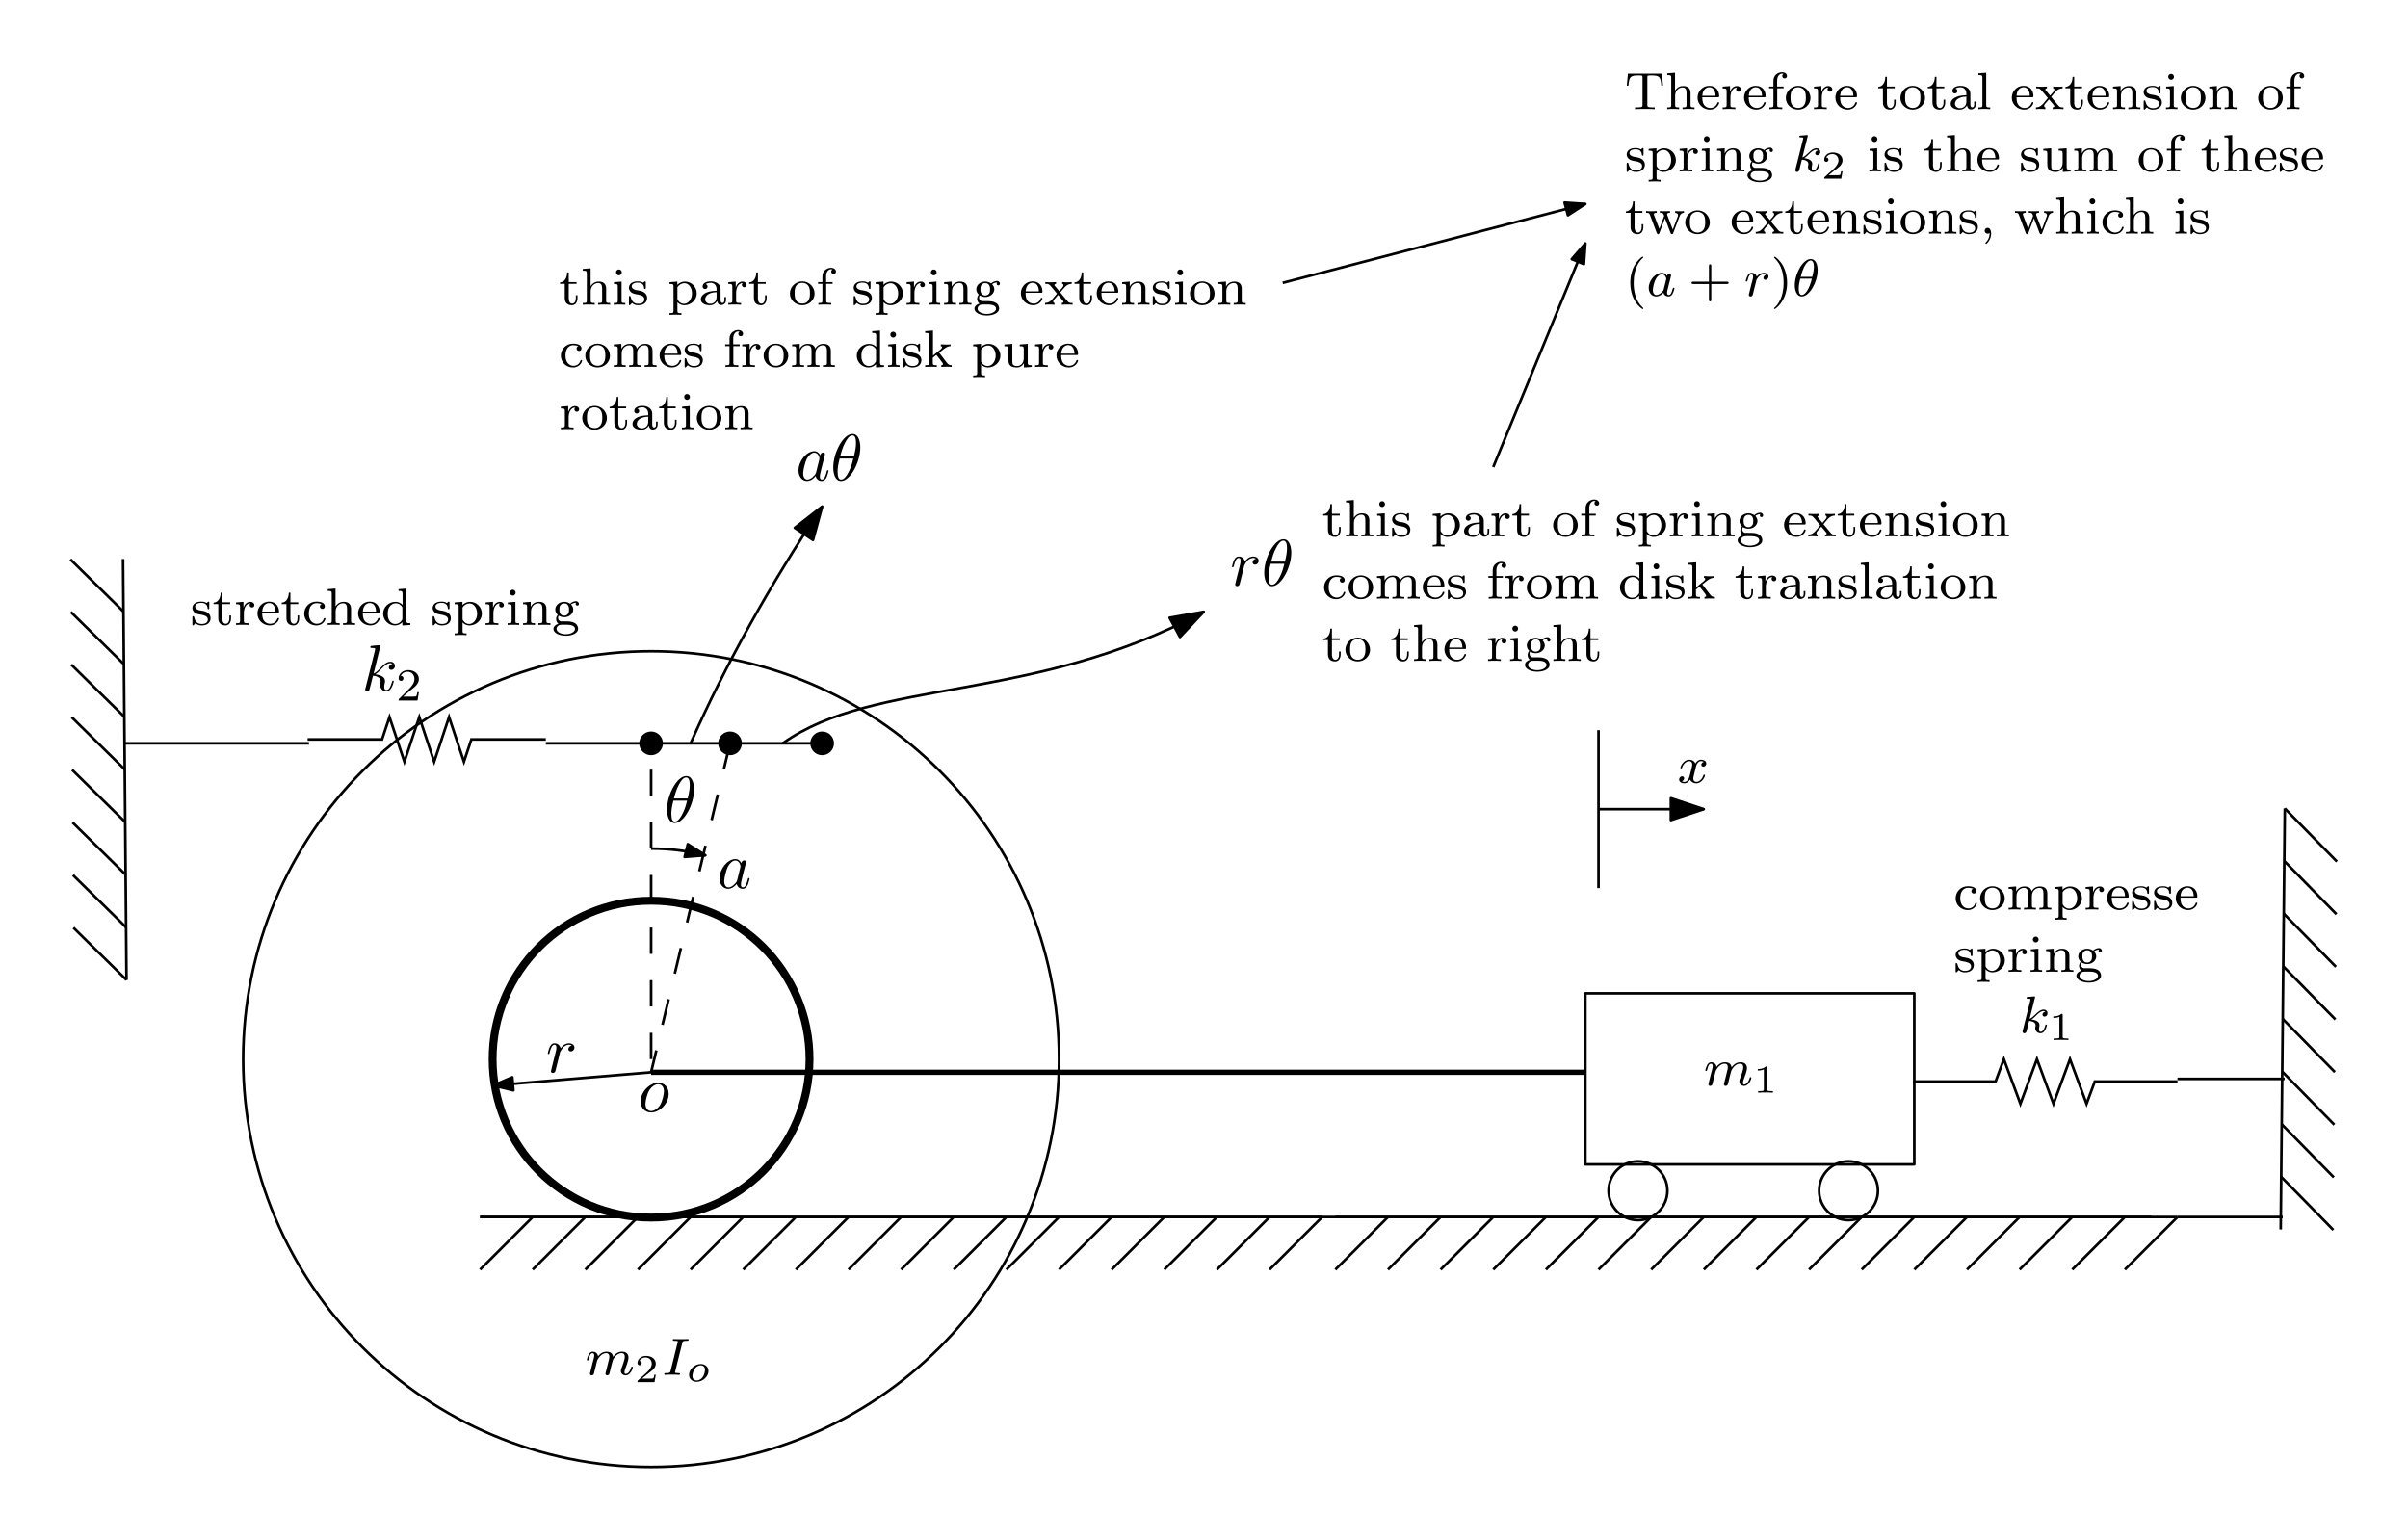 <?xml version="1.0" encoding="UTF-8"?>
<svg width="366pt" height="234pt" version="1.1" viewBox="0 0 366 234" xmlns="http://www.w3.org/2000/svg" xmlns:xlink="http://www.w3.org/1999/xlink">
 <defs>
  <symbol id="glyph0-1" overflow="visible">
   <path d="m4.531-4.984c0-0.656-0.172-2.047-1.188-2.047-1.391 0-2.922 2.812-2.922 5.094 0 0.938 0.281 2.047 1.188 2.047 1.406 0 2.922-2.859 2.922-5.094zm-3.062 1.359c0.172-0.625 0.375-1.422 0.781-2.141 0.266-0.484 0.625-1.047 1.078-1.047 0.484 0 0.547 0.641 0.547 1.203 0 0.5-0.078 1-0.312 1.984zm2 0.328c-0.109 0.453-0.312 1.297-0.703 2.016-0.344 0.688-0.719 1.172-1.156 1.172-0.328 0-0.531-0.297-0.531-1.219 0-0.422 0.062-1 0.312-1.969z"/>
  </symbol>
  <symbol id="glyph0-2" overflow="visible">
   <path d="m2.859-6.812s0-0.109-0.125-0.109c-0.234 0-0.953 0.078-1.219 0.109-0.078 0-0.188 0.016-0.188 0.188 0 0.125 0.094 0.125 0.234 0.125 0.484 0 0.5 0.062 0.5 0.172l-0.031 0.203-1.438 5.734c-0.047 0.141-0.047 0.156-0.047 0.219 0 0.234 0.203 0.281 0.297 0.281 0.125 0 0.266-0.094 0.328-0.203 0.047-0.094 0.5-1.938 0.562-2.188 0.344 0.031 1.156 0.188 1.156 0.844 0 0.078 0 0.109-0.031 0.219-0.016 0.109-0.031 0.234-0.031 0.344 0 0.578 0.391 0.984 0.906 0.984 0.297 0 0.578-0.156 0.797-0.531 0.25-0.438 0.359-0.984 0.359-1 0-0.109-0.094-0.109-0.125-0.109-0.094 0-0.109 0.047-0.141 0.188-0.203 0.719-0.422 1.234-0.859 1.234-0.203 0-0.328-0.109-0.328-0.469 0-0.172 0.047-0.406 0.078-0.562 0.047-0.172 0.047-0.203 0.047-0.312 0-0.641-0.625-0.922-1.484-1.047 0.312-0.172 0.641-0.484 0.859-0.734 0.484-0.531 0.938-0.953 1.422-0.953 0.062 0 0.078 0 0.094 0.016 0.125 0.016 0.125 0.016 0.219 0.078 0.016 0 0.016 0.016 0.031 0.031-0.469 0.031-0.562 0.422-0.562 0.547 0 0.156 0.109 0.344 0.375 0.344s0.547-0.219 0.547-0.609c0-0.297-0.234-0.625-0.672-0.625-0.281 0-0.734 0.078-1.453 0.875-0.344 0.375-0.734 0.781-1.109 0.922z"/>
  </symbol>
  <symbol id="glyph0-3" overflow="visible">
   <path d="m4.672-2.719c0-1.047-0.688-1.688-1.594-1.688-1.328 0-2.672 1.422-2.672 2.828 0 0.984 0.672 1.688 1.594 1.688 1.328 0 2.672-1.375 2.672-2.828zm-2.656 2.609c-0.438 0-0.875-0.312-0.875-1.094 0-0.484 0.266-1.562 0.578-2.062 0.5-0.766 1.078-0.922 1.359-0.922 0.578 0 0.875 0.484 0.875 1.078 0 0.391-0.203 1.438-0.578 2.078-0.359 0.578-0.906 0.922-1.359 0.922z"/>
  </symbol>
  <symbol id="glyph0-4" overflow="visible">
   <path d="m0.875-0.594c-0.031 0.156-0.094 0.391-0.094 0.438 0 0.172 0.141 0.266 0.297 0.266 0.125 0 0.297-0.078 0.375-0.281 0.016-0.031 0.344-1.391 0.391-1.578 0.078-0.328 0.266-1.016 0.312-1.297 0.047-0.125 0.328-0.594 0.562-0.812 0.078-0.062 0.375-0.328 0.797-0.328 0.266 0 0.406 0.125 0.422 0.125-0.297 0.047-0.516 0.281-0.516 0.547 0 0.156 0.109 0.344 0.375 0.344s0.547-0.234 0.547-0.594c0-0.344-0.312-0.641-0.828-0.641-0.641 0-1.078 0.484-1.266 0.766-0.094-0.453-0.453-0.766-0.922-0.766-0.453 0-0.641 0.391-0.734 0.562-0.172 0.344-0.297 0.938-0.297 0.969 0 0.109 0.094 0.109 0.109 0.109 0.109 0 0.109-0.016 0.172-0.234 0.172-0.703 0.375-1.188 0.734-1.188 0.156 0 0.297 0.078 0.297 0.453 0 0.219-0.031 0.328-0.156 0.844z"/>
  </symbol>
  <symbol id="glyph0-5" overflow="visible">
   <path d="m3.719-3.766c-0.188-0.375-0.469-0.641-0.922-0.641-1.156 0-2.391 1.469-2.391 2.922 0 0.938 0.547 1.594 1.312 1.594 0.203 0 0.703-0.047 1.297-0.75 0.078 0.422 0.438 0.75 0.906 0.75 0.359 0 0.578-0.234 0.75-0.547 0.156-0.359 0.297-0.969 0.297-0.984 0-0.109-0.094-0.109-0.125-0.109-0.094 0-0.109 0.047-0.141 0.188-0.172 0.641-0.344 1.234-0.75 1.234-0.281 0-0.297-0.266-0.297-0.453 0-0.219 0.016-0.312 0.125-0.75 0.109-0.406 0.125-0.516 0.219-0.891l0.359-1.391c0.062-0.281 0.062-0.297 0.062-0.344 0-0.172-0.109-0.266-0.281-0.266-0.25 0-0.391 0.219-0.422 0.438zm-0.641 2.578c-0.062 0.188-0.062 0.203-0.203 0.375-0.438 0.547-0.844 0.703-1.125 0.703-0.5 0-0.641-0.547-0.641-0.938 0-0.5 0.312-1.719 0.547-2.188 0.312-0.578 0.75-0.953 1.156-0.953 0.641 0 0.781 0.812 0.781 0.875s-0.016 0.125-0.031 0.172z"/>
  </symbol>
  <symbol id="glyph1-1" overflow="visible">
   <path d="m3.516-1.266h-0.234c-0.016 0.156-0.094 0.562-0.188 0.625-0.047 0.047-0.578 0.047-0.688 0.047h-1.281c0.734-0.641 0.984-0.844 1.391-1.172 0.516-0.406 1-0.844 1-1.5 0-0.844-0.734-1.359-1.625-1.359-0.859 0-1.453 0.609-1.453 1.25 0 0.344 0.297 0.391 0.375 0.391 0.156 0 0.359-0.125 0.359-0.375 0-0.125-0.047-0.375-0.406-0.375 0.219-0.484 0.688-0.641 1.016-0.641 0.703 0 1.062 0.547 1.062 1.109 0 0.609-0.438 1.078-0.656 1.328l-1.672 1.672c-0.078 0.062-0.078 0.078-0.078 0.266h2.875z"/>
  </symbol>
  <symbol id="glyph2-1" overflow="visible">
   <path d="m2.844-3.344c0-0.125 0-0.203-0.109-0.203-0.047 0-0.062 0-0.188 0.125-0.016 0-0.094 0.078-0.109 0.078s-0.031 0-0.078-0.031c-0.125-0.094-0.359-0.172-0.719-0.172-1.109 0-1.359 0.594-1.359 0.984s0.297 0.625 0.312 0.656c0.328 0.234 0.5 0.266 1.047 0.359 0.375 0.078 0.984 0.188 0.984 0.719 0 0.312-0.203 0.688-0.938 0.688-0.812 0-1.047-0.625-1.141-1.047-0.031-0.109-0.047-0.141-0.141-0.141-0.125 0-0.125 0.062-0.125 0.219v0.984c0 0.125 0 0.203 0.094 0.203 0.062 0 0.062 0 0.203-0.156 0.047-0.047 0.125-0.141 0.172-0.188 0.359 0.328 0.734 0.344 0.938 0.344 1.016 0 1.359-0.578 1.359-1.109 0-0.375-0.219-0.938-1.172-1.109-0.062-0.016-0.516-0.094-0.547-0.094-0.25-0.062-0.625-0.234-0.625-0.547 0-0.234 0.188-0.578 0.938-0.578 0.891 0 0.938 0.656 0.953 0.875 0 0.062 0.062 0.094 0.109 0.094 0.141 0 0.141-0.062 0.141-0.203z"/>
  </symbol>
  <symbol id="glyph2-2" overflow="visible">
   <path d="m1.484-3.172h1.188v-0.266h-1.188v-1.469h-0.25c0 0.734-0.328 1.484-1.078 1.516v0.219h0.719v2.172c0 0.938 0.719 1.078 1.078 1.078 0.547 0 0.859-0.469 0.859-1.078v-0.438h-0.25v0.422c0 0.547-0.25 0.844-0.547 0.844-0.531 0-0.531-0.688-0.531-0.812z"/>
  </symbol>
  <symbol id="glyph2-3" overflow="visible">
   <path d="m1.469-1.812c0-0.609 0.25-1.469 1.016-1.484-0.047 0.031-0.141 0.094-0.141 0.281 0 0.25 0.203 0.359 0.359 0.359 0.188 0 0.359-0.125 0.359-0.359 0-0.281-0.25-0.5-0.609-0.5-0.516 0-0.875 0.391-1.031 0.844h-0.016v-0.844l-1.125 0.094v0.266c0.547 0 0.609 0.047 0.609 0.438v2.094c0 0.359-0.109 0.359-0.609 0.359v0.266c0.312-0.031 0.75-0.031 0.938-0.031 0.469 0 0.484 0 1 0.031v-0.266h-0.156c-0.578 0-0.594-0.078-0.594-0.375z"/>
  </symbol>
  <symbol id="glyph2-4" overflow="visible">
   <path d="m3.297-1.812c0.172 0 0.219 0 0.219-0.188 0-0.703-0.391-1.547-1.516-1.547-0.984 0-1.766 0.812-1.766 1.797 0 1.031 0.859 1.828 1.875 1.828 1 0 1.406-0.844 1.406-1.031 0-0.031-0.031-0.109-0.125-0.109s-0.109 0.047-0.125 0.094c-0.281 0.781-0.969 0.797-1.109 0.797-0.359 0-0.734-0.156-0.969-0.531-0.234-0.359-0.234-0.875-0.234-1.109zm-2.344-0.219c0.078-1.109 0.75-1.297 1.047-1.297 0.938 0 0.969 1.125 0.969 1.297z"/>
  </symbol>
  <symbol id="glyph2-5" overflow="visible">
   <path d="m2.938-3.156c-0.234 0.062-0.266 0.25-0.266 0.344 0 0.219 0.156 0.375 0.375 0.375s0.375-0.141 0.375-0.391c0-0.484-0.531-0.719-1.281-0.719-1.109 0-1.859 0.875-1.859 1.828 0 1.016 0.828 1.797 1.828 1.797 1.125 0 1.406-0.938 1.406-1.031s-0.109-0.094-0.125-0.094c-0.062 0-0.094 0-0.125 0.078-0.047 0.172-0.281 0.797-1.078 0.797-0.484 0-1.203-0.375-1.203-1.562 0-1.141 0.594-1.578 1.172-1.578 0.078 0 0.5 0 0.781 0.156z"/>
  </symbol>
  <symbol id="glyph2-6" overflow="visible">
   <path d="m3.875-2.422c0-0.656-0.312-1.094-1.141-1.094-0.703 0-1.062 0.453-1.219 0.703v-2.719l-1.188 0.094v0.266c0.547 0 0.609 0.047 0.609 0.438v4.109c0 0.359-0.094 0.359-0.609 0.359v0.266c0.344-0.031 0.688-0.031 0.906-0.031 0.234 0 0.562 0 0.906 0.031v-0.266c-0.5 0-0.609 0-0.609-0.359v-1.438c0-0.844 0.641-1.234 1.125-1.234s0.609 0.344 0.609 0.844v1.828c0 0.359-0.094 0.359-0.609 0.359v0.266c0.344-0.031 0.703-0.031 0.906-0.031 0.234 0 0.578 0 0.922 0.031v-0.266c-0.516 0-0.609 0-0.609-0.359z"/>
  </symbol>
  <symbol id="glyph2-7" overflow="visible">
   <path d="m2.625-5.438v0.266c0.531 0 0.609 0.047 0.609 0.438v1.688c-0.281-0.312-0.656-0.469-1.078-0.469-1 0-1.875 0.781-1.875 1.797 0 0.984 0.797 1.797 1.797 1.797 0.469 0 0.859-0.219 1.125-0.5v0.5l1.219-0.078v-0.266c-0.547 0-0.609-0.047-0.609-0.438v-4.828zm0.578 4.453c0 0.141 0 0.172-0.125 0.328-0.219 0.328-0.578 0.516-0.953 0.516s-0.688-0.188-0.875-0.484c-0.219-0.312-0.266-0.703-0.266-1.078 0-0.469 0.078-0.797 0.266-1.062 0.188-0.297 0.547-0.531 0.953-0.531 0.375 0 0.766 0.203 1 0.609z"/>
  </symbol>
  <symbol id="glyph2-8" overflow="visible">
   <path d="m2.094 1.281c-0.516 0-0.609 0-0.609-0.359v-1.312c0.375 0.406 0.781 0.469 1.047 0.469 1 0 1.891-0.781 1.891-1.797 0-1-0.812-1.797-1.781-1.797-0.312 0-0.766 0.078-1.172 0.5v-0.5l-1.188 0.094v0.266c0.562 0 0.609 0.047 0.609 0.375v3.703c0 0.359-0.109 0.359-0.609 0.359v0.266c0.344-0.031 0.688-0.031 0.906-0.031 0.234 0 0.562 0 0.906 0.031zm-0.609-3.938c0.188-0.312 0.594-0.609 1.094-0.609 0.609 0 1.125 0.672 1.125 1.547 0 0.906-0.578 1.578-1.219 1.578-0.281 0-0.641-0.125-0.906-0.516-0.094-0.141-0.094-0.156-0.094-0.297z"/>
  </symbol>
  <symbol id="glyph2-9" overflow="visible">
   <path d="m1.547-4.906c0-0.234-0.172-0.453-0.438-0.453-0.234 0-0.438 0.188-0.438 0.438 0 0.281 0.234 0.453 0.438 0.453 0.281 0 0.438-0.234 0.438-0.438zm-1.188 1.484v0.266c0.516 0 0.578 0.047 0.578 0.438v2.094c0 0.359-0.094 0.359-0.609 0.359v0.266c0.312-0.031 0.766-0.031 0.891-0.031 0.094 0 0.578 0 0.859 0.031v-0.266c-0.531 0-0.562-0.031-0.562-0.344v-2.906z"/>
  </symbol>
  <symbol id="glyph2-10" overflow="visible">
   <path d="m3.875-2.422c0-0.656-0.312-1.094-1.141-1.094-0.797 0-1.156 0.578-1.25 0.766v-0.766l-1.156 0.094v0.266c0.547 0 0.609 0.047 0.609 0.438v2.094c0 0.359-0.094 0.359-0.609 0.359v0.266c0.344-0.031 0.688-0.031 0.906-0.031 0.234 0 0.562 0 0.906 0.031v-0.266c-0.5 0-0.609 0-0.609-0.359v-1.438c0-0.844 0.641-1.234 1.125-1.234s0.609 0.344 0.609 0.844v1.828c0 0.359-0.094 0.359-0.609 0.359v0.266c0.344-0.031 0.703-0.031 0.906-0.031 0.234 0 0.578 0 0.922 0.031v-0.266c-0.516 0-0.609 0-0.609-0.359z"/>
  </symbol>
  <symbol id="glyph2-11" overflow="visible">
   <path d="m1.375-0.547c-0.25-0.031-0.438-0.234-0.438-0.531 0-0.188 0.047-0.266 0.094-0.328 0.344 0.188 0.656 0.234 0.844 0.234 0.781 0 1.375-0.547 1.375-1.172 0-0.297-0.141-0.562-0.328-0.766 0.109-0.094 0.375-0.266 0.766-0.266-0.031 0.016-0.078 0.062-0.078 0.188 0 0.141 0.109 0.25 0.25 0.25 0.109 0 0.25-0.078 0.25-0.266 0-0.125-0.109-0.406-0.453-0.406-0.141 0-0.531 0.047-0.891 0.375-0.203-0.141-0.516-0.281-0.891-0.281-0.781 0-1.359 0.547-1.359 1.172 0 0.375 0.203 0.656 0.375 0.812-0.188 0.203-0.25 0.453-0.25 0.641 0 0.328 0.172 0.578 0.344 0.719-0.422 0.109-0.75 0.422-0.75 0.781 0 0.578 0.828 1.031 1.875 1.031 1 0 1.875-0.406 1.875-1.047 0-0.422-0.25-0.766-0.516-0.891-0.469-0.25-0.859-0.25-1.641-0.25zm0.5-0.859c-0.734 0-0.734-0.766-0.734-0.938 0-0.297 0.031-0.5 0.156-0.656 0.141-0.188 0.359-0.281 0.578-0.281 0.734 0 0.734 0.766 0.734 0.938 0 0.297-0.031 0.5-0.156 0.656-0.172 0.234-0.422 0.281-0.578 0.281zm0.375 1.375c0.219 0 1.266 0 1.266 0.641 0 0.422-0.609 0.797-1.406 0.797s-1.406-0.375-1.406-0.797c0-0.172 0.141-0.641 0.781-0.641z"/>
  </symbol>
  <symbol id="glyph2-12" overflow="visible">
   <path d="m3.984-1.703c0-0.984-0.828-1.844-1.875-1.844s-1.875 0.859-1.875 1.844c0 1 0.859 1.781 1.875 1.781 1.031 0 1.875-0.781 1.875-1.781zm-1.875 1.531c-0.422 0-0.766-0.203-0.938-0.484-0.203-0.328-0.219-0.719-0.219-1.109 0-0.312 0-0.781 0.234-1.125 0.219-0.281 0.547-0.438 0.922-0.438 0.422 0 0.766 0.203 0.938 0.469 0.219 0.344 0.234 0.766 0.234 1.094 0 0.359-0.016 0.797-0.25 1.141-0.203 0.312-0.562 0.453-0.922 0.453z"/>
  </symbol>
  <symbol id="glyph2-13" overflow="visible">
   <path d="m6.219-2.422c0-0.641-0.281-1.094-1.141-1.094-0.734 0-1.109 0.5-1.234 0.734-0.141-0.578-0.594-0.734-1.109-0.734-0.781 0-1.141 0.547-1.25 0.766v-0.766l-1.156 0.094v0.266c0.547 0 0.609 0.047 0.609 0.438v2.094c0 0.359-0.094 0.359-0.609 0.359v0.266c0.344-0.031 0.688-0.031 0.906-0.031 0.234 0 0.562 0 0.906 0.031v-0.266c-0.5 0-0.609 0-0.609-0.359v-1.438c0-0.844 0.641-1.234 1.141-1.234 0.516 0 0.609 0.406 0.609 0.844v1.828c0 0.359-0.109 0.359-0.609 0.359v0.266c0.344-0.031 0.688-0.031 0.906-0.031 0.234 0 0.562 0 0.906 0.031v-0.266c-0.516 0-0.609 0-0.609-0.359v-1.438c0-0.844 0.641-1.234 1.141-1.234 0.516 0 0.609 0.406 0.609 0.844v1.828c0 0.359-0.109 0.359-0.609 0.359v0.266c0.344-0.031 0.688-0.031 0.906-0.031 0.234 0 0.562 0 0.906 0.031v-0.266c-0.516 0-0.609 0-0.609-0.359z"/>
  </symbol>
  <symbol id="glyph2-14" overflow="visible">
   <path d="m3.344-2.375c0-0.781-0.75-1.172-1.484-1.172-0.656 0-1.25 0.25-1.25 0.781 0 0.234 0.172 0.375 0.375 0.375 0.234 0 0.375-0.156 0.375-0.375 0-0.188-0.109-0.328-0.297-0.359 0.297-0.203 0.734-0.203 0.781-0.203 0.453 0 0.891 0.312 0.891 0.969v0.234c-0.453 0.031-0.984 0.047-1.547 0.281-0.703 0.312-0.844 0.766-0.844 1.031 0 0.688 0.812 0.891 1.359 0.891 0.578 0 0.938-0.328 1.125-0.641 0.031 0.297 0.234 0.609 0.594 0.609 0.078 0 0.75-0.031 0.75-0.766v-0.438h-0.25v0.438c0 0.328-0.109 0.453-0.281 0.453-0.297 0-0.297-0.359-0.297-0.453zm-0.609 1.25c0 0.781-0.641 0.984-0.969 0.984-0.406 0-0.766-0.281-0.766-0.672 0-0.516 0.5-1.062 1.734-1.094z"/>
  </symbol>
  <symbol id="glyph2-15" overflow="visible">
   <path d="m1.516-3.172h0.969v-0.266h-0.984v-0.891c0-0.703 0.391-1.062 0.734-1.062 0.125 0 0.203 0.031 0.234 0.047-0.141 0.062-0.188 0.203-0.188 0.312 0 0.203 0.156 0.359 0.359 0.359 0.219 0 0.359-0.156 0.359-0.359 0-0.344-0.328-0.578-0.75-0.578-0.594 0-1.312 0.438-1.312 1.281v0.891h-0.656v0.266h0.656v2.547c0 0.359-0.094 0.359-0.609 0.359v0.266c0.312-0.031 0.75-0.031 0.953-0.031 0.469 0 0.484 0 1 0.031v-0.266h-0.156c-0.594 0-0.609-0.078-0.609-0.375z"/>
  </symbol>
  <symbol id="glyph2-16" overflow="visible">
   <path d="m2.453-1.859c0.219-0.281 0.453-0.562 0.688-0.812 0.266-0.281 0.547-0.484 1.047-0.5v-0.266c-0.312 0.031-0.328 0.031-0.688 0.031-0.031 0-0.5 0-0.75-0.031v0.266c0.156 0.016 0.188 0.109 0.188 0.219 0 0.094-0.047 0.203-0.141 0.312l-0.5 0.578-0.625-0.75c-0.109-0.109-0.109-0.156-0.109-0.172 0-0.062 0.062-0.172 0.25-0.188v-0.266c-0.312 0.031-0.766 0.031-0.844 0.031-0.141 0-0.547 0-0.797-0.031v0.266c0.547 0 0.547 0.016 0.969 0.5l0.812 0.984-0.719 0.859c-0.203 0.219-0.5 0.547-1.094 0.562v0.266c0.297-0.031 0.344-0.031 0.688-0.031 0.016 0 0.5 0 0.75 0.031v-0.266c-0.109-0.016-0.188-0.062-0.188-0.219 0-0.141 0.094-0.25 0.109-0.281 0.203-0.25 0.422-0.484 0.625-0.719l0.656 0.781c0.156 0.188 0.156 0.203 0.156 0.25 0 0.078-0.047 0.188-0.25 0.188v0.266c0.344-0.031 0.703-0.031 0.859-0.031 0.141 0 0.547 0 0.781 0.031v-0.266c-0.484 0-0.562-0.031-0.781-0.281z"/>
  </symbol>
  <symbol id="glyph2-17" overflow="visible">
   <path d="m2.406-2.172 0.672-0.531c0.531-0.422 0.859-0.453 1.062-0.469v-0.266c-0.203 0.031-0.312 0.031-0.641 0.031-0.391 0-0.5-0.016-0.844-0.031v0.266c0.156 0.016 0.188 0.109 0.188 0.156 0 0.172-0.172 0.312-0.234 0.359l-1.141 0.922v-3.797l-1.188 0.094v0.266c0.547 0 0.609 0.047 0.609 0.438v4.109c0 0.359-0.109 0.359-0.609 0.359v0.266c0.312-0.031 0.734-0.031 0.875-0.031 0.156 0 0.578 0 0.891 0.031v-0.266c-0.516 0-0.609 0-0.609-0.359v-0.766l0.531-0.438c0.031 0 0.234 0.281 0.359 0.438s0.25 0.328 0.375 0.484 0.281 0.359 0.281 0.484c0 0.141-0.141 0.156-0.25 0.156v0.266c0.344-0.031 0.703-0.031 0.844-0.031 0.297 0 0.469 0 0.734 0.031v-0.266c-0.328 0-0.469-0.031-0.766-0.406z"/>
  </symbol>
  <symbol id="glyph2-18" overflow="visible">
   <path d="m1.516-5.531-1.188 0.094v0.266c0.547 0 0.609 0.047 0.609 0.438v4.109c0 0.359-0.094 0.359-0.609 0.359v0.266c0.312-0.031 0.766-0.031 0.906-0.031 0.156 0 0.578 0 0.891 0.031v-0.266c-0.5 0-0.609 0-0.609-0.359z"/>
  </symbol>
  <symbol id="glyph2-19" overflow="visible">
   <path d="m2.656-3.422v0.266c0.547 0 0.609 0.047 0.609 0.438v1.391c0 0.688-0.406 1.188-1.016 1.188-0.688 0-0.719-0.344-0.719-0.75v-2.625l-1.203 0.094v0.266c0.609 0 0.609 0.016 0.609 0.719v1.203c0 0.578 0 1.312 1.266 1.312 0.75 0 1.047-0.578 1.078-0.641h0.016v0.641l1.188-0.078v-0.266c-0.547 0-0.609-0.047-0.609-0.438v-2.812z"/>
  </symbol>
  <symbol id="glyph2-20" overflow="visible">
   <path d="m5.641-5.391h-5.172l-0.172 1.812h0.25c0.109-1.344 0.297-1.547 1.516-1.547 0.156 0 0.406 0 0.469 0.016 0.141 0.031 0.156 0.109 0.156 0.312v4.141c0 0.281 0 0.391-0.828 0.391h-0.312v0.266c0.297-0.031 1.156-0.031 1.5-0.031s1.203 0 1.5 0.031v-0.266h-0.297c-0.828 0-0.828-0.109-0.828-0.391v-4.141c0-0.188 0-0.281 0.156-0.312 0.078-0.016 0.312-0.016 0.469-0.016 1.219 0 1.391 0.203 1.5 1.547h0.25z"/>
  </symbol>
  <symbol id="glyph2-21" overflow="visible">
   <path d="m5.266-2.625c0.062-0.188 0.203-0.531 0.672-0.547v-0.266c-0.266 0.031-0.281 0.031-0.625 0.031-0.25 0-0.469 0-0.719-0.031v0.266c0.344 0.016 0.438 0.219 0.438 0.359 0 0.109-0.031 0.156-0.047 0.203l-0.75 1.984-0.828-2.172c-0.031-0.109-0.031-0.125-0.031-0.156 0-0.203 0.25-0.219 0.438-0.219v-0.266c-0.312 0.031-0.734 0.031-0.812 0.031-0.172 0-0.5 0-0.734-0.031v0.266c0.484 0 0.5 0.047 0.656 0.469l-0.734 1.969-0.797-2.078c0-0.031-0.031-0.109-0.031-0.141 0-0.219 0.297-0.219 0.438-0.219v-0.266c-0.344 0.031-0.703 0.031-0.844 0.031s-0.562 0-0.781-0.031v0.266c0.391 0 0.469 0.031 0.562 0.25l1.062 2.812c0.047 0.125 0.078 0.188 0.203 0.188 0.141 0 0.172-0.094 0.203-0.188l0.844-2.234 0.844 2.234c0.047 0.094 0.078 0.188 0.219 0.188 0.125 0 0.156-0.078 0.188-0.172z"/>
  </symbol>
  <symbol id="glyph2-22" overflow="visible">
   <path d="m1.484-0.125c0 0.25 0 0.891-0.594 1.469-0.031 0.016-0.047 0.031-0.047 0.078 0 0.078 0.062 0.125 0.109 0.125 0.094 0 0.766-0.625 0.766-1.578 0-0.438-0.172-0.859-0.547-0.859-0.266 0-0.438 0.219-0.438 0.438 0 0.25 0.172 0.453 0.438 0.453 0.188 0 0.297-0.094 0.312-0.125z"/>
  </symbol>
  <symbol id="glyph2-23" overflow="visible">
   <path d="m2.656 1.984c0.062 0 0.156 0 0.156-0.094 0-0.031 0-0.031-0.109-0.141-1.094-1.031-1.359-2.5-1.359-3.734 0-2.297 0.938-3.375 1.344-3.75 0.125-0.094 0.125-0.109 0.125-0.141 0-0.047-0.031-0.094-0.109-0.094-0.125 0-0.531 0.406-0.594 0.469-1.062 1.125-1.281 2.547-1.281 3.516 0 1.781 0.734 3.219 1.828 3.969z"/>
  </symbol>
  <symbol id="glyph2-24" overflow="visible">
   <path d="m3.469-1.812h2.344c0.109 0 0.297 0 0.297-0.172 0-0.188-0.188-0.188-0.297-0.188h-2.344v-2.359c0-0.109 0-0.281-0.172-0.281-0.188 0-0.188 0.172-0.188 0.281v2.359h-2.359c-0.109 0-0.281 0-0.281 0.188 0 0.172 0.172 0.172 0.281 0.172h2.359v2.359c0 0.109 0 0.281 0.188 0.281 0.172 0 0.172-0.172 0.172-0.281z"/>
  </symbol>
  <symbol id="glyph2-25" overflow="visible">
   <path d="m2.469-1.984c0-0.766-0.141-1.672-0.625-2.609-0.391-0.734-1.125-1.375-1.266-1.375-0.078 0-0.094 0.047-0.094 0.094 0 0.031 0 0.047 0.094 0.141 1.109 1.062 1.359 2.516 1.359 3.75 0 2.281-0.938 3.359-1.344 3.734-0.109 0.094-0.109 0.109-0.109 0.141 0 0.047 0.016 0.094 0.094 0.094 0.125 0 0.531-0.406 0.594-0.469 1.062-1.125 1.297-2.547 1.297-3.5z"/>
  </symbol>
  <symbol id="glyph3-1" overflow="visible">
   <path d="m1.594-1.312c0.031-0.109 0.109-0.422 0.125-0.531 0.031-0.078 0.078-0.281 0.094-0.359 0.016-0.031 0.281-0.547 0.625-0.812 0.266-0.219 0.531-0.281 0.766-0.281 0.281 0 0.453 0.188 0.453 0.547 0 0.188-0.047 0.375-0.141 0.734-0.062 0.203-0.188 0.734-0.234 0.953l-0.125 0.484c-0.047 0.125-0.094 0.375-0.094 0.406 0 0.188 0.156 0.25 0.25 0.25 0.141 0 0.266-0.094 0.328-0.188 0.016-0.047 0.078-0.328 0.125-0.484l0.172-0.719c0.031-0.109 0.109-0.422 0.141-0.531 0.109-0.438 0.109-0.438 0.281-0.703 0.266-0.391 0.641-0.75 1.172-0.75 0.297 0 0.469 0.172 0.469 0.547 0 0.438-0.344 1.359-0.5 1.734-0.078 0.203-0.094 0.266-0.094 0.422 0 0.453 0.375 0.672 0.719 0.672 0.781 0 1.109-1.109 1.109-1.219 0-0.078-0.078-0.109-0.125-0.109-0.094 0-0.109 0.062-0.141 0.141-0.188 0.656-0.516 0.969-0.828 0.969-0.125 0-0.188-0.078-0.188-0.266s0.062-0.359 0.141-0.562c0.125-0.297 0.469-1.219 0.469-1.656 0-0.609-0.406-0.891-0.984-0.891-0.547 0-1 0.281-1.359 0.781-0.062-0.641-0.578-0.781-0.984-0.781-0.375 0-0.859 0.125-1.297 0.703-0.062-0.484-0.438-0.703-0.812-0.703-0.281 0-0.484 0.172-0.609 0.438-0.203 0.375-0.281 0.766-0.281 0.781 0 0.078 0.062 0.109 0.125 0.109 0.109 0 0.109-0.031 0.172-0.25 0.094-0.391 0.234-0.859 0.562-0.859 0.219 0 0.266 0.203 0.266 0.375 0 0.156-0.047 0.297-0.109 0.562-0.016 0.062-0.141 0.531-0.172 0.641l-0.297 1.203c-0.031 0.125-0.078 0.312-0.078 0.344 0 0.188 0.156 0.25 0.266 0.25 0.141 0 0.266-0.094 0.312-0.188 0.031-0.047 0.094-0.328 0.125-0.484z"/>
  </symbol>
  <symbol id="glyph3-2" overflow="visible">
   <path d="m3.094-4.828c0.062-0.266 0.078-0.344 0.688-0.344 0.172 0 0.281 0 0.281-0.156 0-0.016-0.016-0.109-0.141-0.109s-0.375 0.016-0.5 0.016h-1.094c-0.109 0-0.406-0.016-0.516-0.016-0.031 0-0.156 0-0.156 0.141 0 0.125 0.094 0.125 0.25 0.125 0.516 0 0.516 0.047 0.516 0.141 0 0.016 0 0.047-0.047 0.172l-1.047 4.234c-0.078 0.281-0.094 0.359-0.688 0.359-0.188 0-0.281 0-0.281 0.156 0 0.031 0.031 0.109 0.125 0.109 0.109 0 0.375-0.016 0.5-0.031h1.109c0.109 0.016 0.391 0.031 0.5 0.031 0.047 0 0.156 0 0.156-0.156 0-0.109-0.094-0.109-0.25-0.109-0.125 0-0.172 0-0.312-0.016-0.125-0.016-0.203-0.016-0.203-0.109 0-0.047 0.016-0.047 0.047-0.156z"/>
  </symbol>
  <symbol id="glyph3-3" overflow="visible">
   <path d="m4-3.172c-0.359 0.078-0.375 0.391-0.375 0.422 0 0.172 0.141 0.297 0.312 0.297s0.438-0.141 0.438-0.484c0-0.453-0.5-0.578-0.797-0.578-0.359 0-0.672 0.266-0.859 0.578-0.172-0.422-0.578-0.578-0.906-0.578-0.875 0-1.359 1-1.359 1.219 0 0.078 0.062 0.109 0.125 0.109 0.094 0 0.109-0.047 0.125-0.141 0.188-0.578 0.672-0.969 1.078-0.969 0.312 0 0.469 0.234 0.469 0.516 0 0.156-0.094 0.531-0.156 0.781-0.062 0.234-0.234 0.938-0.281 1.094-0.109 0.422-0.391 0.766-0.75 0.766-0.031 0-0.234 0-0.406-0.109 0.359-0.094 0.359-0.422 0.359-0.438 0-0.188-0.141-0.297-0.312-0.297-0.219 0-0.453 0.188-0.453 0.484 0 0.375 0.391 0.578 0.797 0.578 0.422 0 0.719-0.312 0.859-0.578 0.188 0.391 0.547 0.578 0.938 0.578 0.859 0 1.344-1 1.344-1.219 0-0.078-0.062-0.109-0.125-0.109-0.094 0-0.109 0.062-0.141 0.141-0.156 0.531-0.609 0.969-1.062 0.969-0.266 0-0.453-0.172-0.453-0.516 0-0.156 0.047-0.344 0.156-0.781 0.047-0.25 0.219-0.938 0.266-1.094 0.109-0.422 0.391-0.766 0.75-0.766 0.047 0 0.25 0 0.422 0.125z"/>
  </symbol>
  <symbol id="glyph3-4" overflow="visible">
   <path d="m2.328-5.297c0-0.016 0.031-0.109 0.031-0.125 0-0.031-0.031-0.109-0.125-0.109-0.031 0-0.281 0.031-0.469 0.047l-0.438 0.031c-0.188 0.016-0.266 0.016-0.266 0.156 0 0.125 0.109 0.125 0.219 0.125 0.375 0 0.375 0.047 0.375 0.109 0 0.031 0 0.047-0.031 0.188l-1.141 4.531c-0.031 0.125-0.031 0.172-0.031 0.172 0 0.141 0.109 0.25 0.266 0.25 0.266 0 0.328-0.25 0.359-0.359 0.078-0.344 0.297-1.188 0.375-1.516 0.438 0.047 0.984 0.188 0.984 0.656 0 0.031 0 0.078-0.016 0.156-0.031 0.094-0.047 0.219-0.047 0.25 0 0.469 0.344 0.812 0.812 0.812 0.328 0 0.547-0.25 0.641-0.391 0.203-0.297 0.328-0.781 0.328-0.828 0-0.078-0.062-0.109-0.125-0.109-0.094 0-0.109 0.062-0.141 0.203-0.109 0.375-0.312 0.906-0.688 0.906-0.203 0-0.25-0.172-0.25-0.391 0-0.109 0-0.203 0.047-0.391 0-0.031 0.031-0.156 0.031-0.234 0-0.656-0.812-0.797-1.219-0.859 0.297-0.172 0.562-0.453 0.656-0.547 0.438-0.438 0.797-0.734 1.188-0.734 0.094 0 0.188 0.031 0.25 0.109-0.422 0.062-0.422 0.438-0.422 0.438 0 0.172 0.141 0.297 0.312 0.297 0.219 0 0.453-0.172 0.453-0.5 0-0.281-0.188-0.562-0.594-0.562-0.453 0-0.875 0.359-1.328 0.812-0.469 0.453-0.656 0.531-0.797 0.594z"/>
  </symbol>
  <symbol id="glyph3-5" overflow="visible">
   <path d="m3.125-3.031c-0.078-0.141-0.297-0.484-0.797-0.484-0.938 0-1.984 1.109-1.984 2.281 0 0.844 0.531 1.312 1.141 1.312 0.516 0 0.953-0.406 1.094-0.562 0.141 0.547 0.688 0.562 0.781 0.562 0.375 0 0.547-0.297 0.609-0.438 0.172-0.281 0.281-0.75 0.281-0.781 0-0.047-0.031-0.109-0.125-0.109s-0.109 0.062-0.172 0.25c-0.109 0.438-0.25 0.859-0.562 0.859-0.188 0-0.266-0.156-0.266-0.375 0-0.141 0.078-0.406 0.125-0.609s0.172-0.672 0.203-0.812l0.156-0.609c0.047-0.188 0.125-0.531 0.125-0.562 0-0.188-0.156-0.25-0.25-0.25-0.125 0-0.328 0.078-0.359 0.328zm-0.547 2.172c-0.391 0.547-0.812 0.719-1.062 0.719-0.375 0-0.547-0.344-0.547-0.75 0-0.375 0.203-1.234 0.391-1.578 0.219-0.484 0.609-0.828 0.984-0.828 0.516 0 0.672 0.594 0.672 0.688 0 0.031-0.203 0.812-0.25 1.016-0.109 0.375-0.109 0.391-0.188 0.734z"/>
  </symbol>
  <symbol id="glyph3-6" overflow="visible">
   <path d="m1.531-1.094c0.094-0.344 0.188-0.688 0.266-1.047 0-0.016 0.062-0.234 0.062-0.281 0.031-0.078 0.234-0.406 0.438-0.594 0.25-0.234 0.531-0.281 0.672-0.281 0.078 0 0.234 0.016 0.344 0.109-0.344 0.078-0.391 0.359-0.391 0.438 0 0.172 0.125 0.297 0.312 0.297 0.203 0 0.453-0.172 0.453-0.5 0-0.281-0.25-0.562-0.703-0.562-0.547 0-0.906 0.359-1.078 0.578-0.156-0.578-0.703-0.578-0.781-0.578-0.281 0-0.484 0.188-0.609 0.438-0.188 0.359-0.281 0.766-0.281 0.781 0 0.078 0.062 0.109 0.125 0.109 0.109 0 0.109-0.031 0.172-0.25 0.094-0.391 0.234-0.859 0.562-0.859 0.219 0 0.266 0.203 0.266 0.375 0 0.156-0.047 0.297-0.109 0.562-0.016 0.062-0.141 0.531-0.172 0.641l-0.297 1.203c-0.031 0.125-0.078 0.312-0.078 0.344 0 0.188 0.156 0.25 0.266 0.25 0.281 0 0.328-0.219 0.391-0.5z"/>
  </symbol>
  <symbol id="glyph3-7" overflow="visible">
   <path d="m3.812-3.906c0-1-0.375-1.703-1.047-1.703-1.188 0-2.422 2.219-2.422 3.984 0 0.766 0.266 1.703 1.062 1.703 1.156 0 2.406-2.156 2.406-3.984zm-2.562 1c0.375-1.609 1.016-2.484 1.516-2.484 0.484 0 0.484 0.859 0.484 1.016 0 0.438-0.156 1.078-0.25 1.469zm1.688 0.281c-0.375 1.594-1.031 2.484-1.531 2.484-0.422 0-0.469-0.641-0.469-1 0-0.516 0.141-1.156 0.234-1.484z"/>
  </symbol>
  <symbol id="glyph4-1" overflow="visible">
   <path d="m3.219-1.125h-0.219c-0.016 0.094-0.078 0.484-0.156 0.547-0.047 0.047-0.531 0.047-0.625 0.047h-1.109l0.766-0.625c0.203-0.172 0.734-0.547 0.922-0.734 0.172-0.172 0.422-0.484 0.422-0.906 0-0.75-0.672-1.188-1.484-1.188-0.766 0-1.297 0.516-1.297 1.078 0 0.297 0.25 0.344 0.312 0.344 0.156 0 0.328-0.109 0.328-0.328 0-0.125-0.078-0.328-0.344-0.328 0.141-0.297 0.5-0.531 0.922-0.531 0.625 0 0.953 0.469 0.953 0.953 0 0.422-0.281 0.859-0.688 1.25l-1.422 1.297c-0.062 0.062-0.062 0.062-0.062 0.25h2.594z"/>
  </symbol>
  <symbol id="glyph4-2" overflow="visible">
   <path d="m2.141-3.797c0-0.188-0.016-0.188-0.203-0.188-0.391 0.391-1 0.391-1.219 0.391v0.234c0.156 0 0.562 0 0.922-0.172v3.016c0 0.203 0 0.281-0.625 0.281h-0.25v0.234c0.328-0.031 0.797-0.031 1.125-0.031s0.797 0 1.125 0.031v-0.234h-0.25c-0.625 0-0.625-0.078-0.625-0.281z"/>
  </symbol>
  <symbol id="glyph5-1" overflow="visible">
   <path d="m3.406-1.578c0-0.594-0.469-1.062-1.172-1.062-0.906 0-1.781 0.797-1.781 1.641 0 0.641 0.5 1.062 1.156 1.062 0.938 0 1.797-0.812 1.797-1.641zm-1.781 1.438c-0.344 0-0.656-0.203-0.656-0.672 0-0.203 0.094-0.75 0.344-1.109s0.625-0.516 0.922-0.516 0.641 0.172 0.641 0.672c0 0.141-0.062 0.75-0.391 1.172-0.188 0.234-0.516 0.453-0.859 0.453z"/>
  </symbol>
  <clipPath id="clip1">
   <path d="m101 117.08h5v8.918h-5z"/>
  </clipPath>
  <clipPath id="clip2">
   <path d="m121 65.082h10v8.918h-10z"/>
  </clipPath>
  <clipPath id="clip3">
   <path d="m346 162h9.965v10h-9.965z"/>
  </clipPath>
  <clipPath id="clip4">
   <path d="m346 154h9.965v10h-9.965z"/>
  </clipPath>
  <clipPath id="clip5">
   <path d="m346 146h9.965v10h-9.965z"/>
  </clipPath>
  <clipPath id="clip6">
   <path d="m346 138h9.965v10h-9.965z"/>
  </clipPath>
  <clipPath id="clip7">
   <path d="m347 130h8.965v10h-8.965z"/>
  </clipPath>
  <clipPath id="clip8">
   <path d="m347 122h8.965v10h-8.965z"/>
  </clipPath>
  <clipPath id="clip9">
   <path d="m297 132h36.965v8h-36.965z"/>
  </clipPath>
  <clipPath id="clip10">
   <path d="m192 81.082h5v8.918h-5z"/>
  </clipPath>
  <clipPath id="clip11">
   <path d="m236 75.008h8v6.992h-8z"/>
  </clipPath>
  <clipPath id="clip12">
   <path d="m247 10.059h36v6.941h-36z"/>
  </clipPath>
  <clipPath id="clip13">
   <path d="m343 10.059h8v6.941h-8z"/>
  </clipPath>
 </defs>
 <g id="surface1">
  <path transform="matrix(1,0,0,-1,-23.037,841)" d="m146.08 680c0 13.301-10.781 24.082-24.082 24.082-13.305 0-24.086-10.781-24.086-24.082s10.781-24.082 24.086-24.082c13.301 0 24.082 10.781 24.082 24.082" fill="none" stroke="#000" stroke-linejoin="round" stroke-miterlimit="10" stroke-width="1.2"/>
  <path transform="matrix(1,0,0,-1,-23.037,841)" d="m184 680c0 34.242-27.762 62-62 62-34.242 0-62-27.758-62-62s27.758-62 62-62c34.238 0 62 27.758 62 62" fill="none" stroke="#000" stroke-linejoin="round" stroke-miterlimit="10" stroke-width=".4"/>
  <path transform="matrix(1,0,0,-1,-23.037,841)" d="m96.002 656h254" fill="none" stroke="#000" stroke-linejoin="round" stroke-miterlimit="10" stroke-width=".4"/>
  <path transform="matrix(1,0,0,-1,-23.037,841)" d="m96.002 656h64" fill="none" stroke="#000" stroke-linejoin="round" stroke-miterlimit="10" stroke-width=".4"/>
  <path transform="matrix(1,0,0,-1,-23.037,841)" d="m104 656-8-8" fill="none" stroke="#000" stroke-linejoin="round" stroke-miterlimit="10" stroke-width=".4"/>
  <path transform="matrix(1,0,0,-1,-23.037,841)" d="m112 656-8-8" fill="none" stroke="#000" stroke-linejoin="round" stroke-miterlimit="10" stroke-width=".4"/>
  <path transform="matrix(1,0,0,-1,-23.037,841)" d="m120 656-8-8" fill="none" stroke="#000" stroke-linejoin="round" stroke-miterlimit="10" stroke-width=".4"/>
  <path transform="matrix(1,0,0,-1,-23.037,841)" d="m128 656-8-8" fill="none" stroke="#000" stroke-linejoin="round" stroke-miterlimit="10" stroke-width=".4"/>
  <path transform="matrix(1,0,0,-1,-23.037,841)" d="m136 656-8-8" fill="none" stroke="#000" stroke-linejoin="round" stroke-miterlimit="10" stroke-width=".4"/>
  <path transform="matrix(1,0,0,-1,-23.037,841)" d="m144 656-8-8" fill="none" stroke="#000" stroke-linejoin="round" stroke-miterlimit="10" stroke-width=".4"/>
  <path transform="matrix(1,0,0,-1,-23.037,841)" d="m152 656-8-8" fill="none" stroke="#000" stroke-linejoin="round" stroke-miterlimit="10" stroke-width=".4"/>
  <path transform="matrix(1,0,0,-1,-23.037,841)" d="m160 656-8-8" fill="none" stroke="#000" stroke-linejoin="round" stroke-miterlimit="10" stroke-width=".4"/>
  <path transform="matrix(1,0,0,-1,-23.037,841)" d="m160 656h64" fill="none" stroke="#000" stroke-linejoin="round" stroke-miterlimit="10" stroke-width=".4"/>
  <path transform="matrix(1,0,0,-1,-23.037,841)" d="m168 656-8-8" fill="none" stroke="#000" stroke-linejoin="round" stroke-miterlimit="10" stroke-width=".4"/>
  <path transform="matrix(1,0,0,-1,-23.037,841)" d="m176 656-8-8" fill="none" stroke="#000" stroke-linejoin="round" stroke-miterlimit="10" stroke-width=".4"/>
  <path transform="matrix(1,0,0,-1,-23.037,841)" d="m184 656-8-8" fill="none" stroke="#000" stroke-linejoin="round" stroke-miterlimit="10" stroke-width=".4"/>
  <path transform="matrix(1,0,0,-1,-23.037,841)" d="m192 656-8-8" fill="none" stroke="#000" stroke-linejoin="round" stroke-miterlimit="10" stroke-width=".4"/>
  <path transform="matrix(1,0,0,-1,-23.037,841)" d="m200 656-8-8" fill="none" stroke="#000" stroke-linejoin="round" stroke-miterlimit="10" stroke-width=".4"/>
  <path transform="matrix(1,0,0,-1,-23.037,841)" d="m208 656-8-8" fill="none" stroke="#000" stroke-linejoin="round" stroke-miterlimit="10" stroke-width=".4"/>
  <path transform="matrix(1,0,0,-1,-23.037,841)" d="m216 656-8-8" fill="none" stroke="#000" stroke-linejoin="round" stroke-miterlimit="10" stroke-width=".4"/>
  <path transform="matrix(1,0,0,-1,-23.037,841)" d="m224 656-8-8" fill="none" stroke="#000" stroke-linejoin="round" stroke-miterlimit="10" stroke-width=".4"/>
  <path transform="matrix(1,0,0,-1,-23.037,841)" d="m226 656h64" fill="none" stroke="#000" stroke-linejoin="round" stroke-miterlimit="10" stroke-width=".4"/>
  <path transform="matrix(1,0,0,-1,-23.037,841)" d="m234 656-8-8" fill="none" stroke="#000" stroke-linejoin="round" stroke-miterlimit="10" stroke-width=".4"/>
  <path transform="matrix(1,0,0,-1,-23.037,841)" d="m242 656-8-8" fill="none" stroke="#000" stroke-linejoin="round" stroke-miterlimit="10" stroke-width=".4"/>
  <path transform="matrix(1,0,0,-1,-23.037,841)" d="m250 656-8-8" fill="none" stroke="#000" stroke-linejoin="round" stroke-miterlimit="10" stroke-width=".4"/>
  <path transform="matrix(1,0,0,-1,-23.037,841)" d="m258 656-8-8" fill="none" stroke="#000" stroke-linejoin="round" stroke-miterlimit="10" stroke-width=".4"/>
  <path transform="matrix(1,0,0,-1,-23.037,841)" d="m266 656-8-8" fill="none" stroke="#000" stroke-linejoin="round" stroke-miterlimit="10" stroke-width=".4"/>
  <path transform="matrix(1,0,0,-1,-23.037,841)" d="m274 656-8-8" fill="none" stroke="#000" stroke-linejoin="round" stroke-miterlimit="10" stroke-width=".4"/>
  <path transform="matrix(1,0,0,-1,-23.037,841)" d="m282 656-8-8" fill="none" stroke="#000" stroke-linejoin="round" stroke-miterlimit="10" stroke-width=".4"/>
  <path transform="matrix(1,0,0,-1,-23.037,841)" d="m290 656-8-8" fill="none" stroke="#000" stroke-linejoin="round" stroke-miterlimit="10" stroke-width=".4"/>
  <path transform="matrix(1,0,0,-1,-23.037,841)" d="m290 656h64" fill="none" stroke="#000" stroke-linejoin="round" stroke-miterlimit="10" stroke-width=".4"/>
  <path transform="matrix(1,0,0,-1,-23.037,841)" d="m298 656-8-8" fill="none" stroke="#000" stroke-linejoin="round" stroke-miterlimit="10" stroke-width=".4"/>
  <path transform="matrix(1,0,0,-1,-23.037,841)" d="m306 656-8-8" fill="none" stroke="#000" stroke-linejoin="round" stroke-miterlimit="10" stroke-width=".4"/>
  <path transform="matrix(1,0,0,-1,-23.037,841)" d="m314 656-8-8" fill="none" stroke="#000" stroke-linejoin="round" stroke-miterlimit="10" stroke-width=".4"/>
  <path transform="matrix(1,0,0,-1,-23.037,841)" d="m322 656-8-8" fill="none" stroke="#000" stroke-linejoin="round" stroke-miterlimit="10" stroke-width=".4"/>
  <path transform="matrix(1,0,0,-1,-23.037,841)" d="m330 656-8-8" fill="none" stroke="#000" stroke-linejoin="round" stroke-miterlimit="10" stroke-width=".4"/>
  <path transform="matrix(1,0,0,-1,-23.037,841)" d="m338 656-8-8" fill="none" stroke="#000" stroke-linejoin="round" stroke-miterlimit="10" stroke-width=".4"/>
  <path transform="matrix(1,0,0,-1,-23.037,841)" d="m346 656-8-8" fill="none" stroke="#000" stroke-linejoin="round" stroke-miterlimit="10" stroke-width=".4"/>
  <path transform="matrix(1,0,0,-1,-23.037,841)" d="m354 656-8-8" fill="none" stroke="#000" stroke-linejoin="round" stroke-miterlimit="10" stroke-width=".4"/>
  <path transform="matrix(1,0,0,-1,-23.037,841)" d="m106 728.6h-11.316l-1.129-3.394-2.266 6.789-2.262-6.789-2.262 6.789-2.262-6.789-2.266 6.789-1.129-3.394h-11.316" fill="none" stroke="#000" stroke-miterlimit="10" stroke-width=".4"/>
  <path transform="matrix(1,0,0,-1,-23.037,841)" d="m70.002 728h-28" fill="none" stroke="#000" stroke-linejoin="round" stroke-miterlimit="10" stroke-width=".4"/>
  <path transform="matrix(1,0,0,-1,-23.037,841)" d="m41.736 756.03 0.527-63.996" fill="none" stroke="#000" stroke-linejoin="round" stroke-miterlimit="10" stroke-width=".4"/>
  <path transform="matrix(1,0,0,-1,-23.037,841)" d="m41.803 748.03-8.066 7.938" fill="none" stroke="#000" stroke-linejoin="round" stroke-miterlimit="10" stroke-width=".4"/>
  <path transform="matrix(1,0,0,-1,-23.037,841)" d="m41.869 740.03-8.066 7.938" fill="none" stroke="#000" stroke-linejoin="round" stroke-miterlimit="10" stroke-width=".4"/>
  <path transform="matrix(1,0,0,-1,-23.037,841)" d="m41.935 732.03-8.066 7.938" fill="none" stroke="#000" stroke-linejoin="round" stroke-miterlimit="10" stroke-width=".4"/>
  <path transform="matrix(1,0,0,-1,-23.037,841)" d="m42.002 724.03-8.066 7.938" fill="none" stroke="#000" stroke-linejoin="round" stroke-miterlimit="10" stroke-width=".4"/>
  <path transform="matrix(1,0,0,-1,-23.037,841)" d="m42.064 716.04-8.066 7.934" fill="none" stroke="#000" stroke-linejoin="round" stroke-miterlimit="10" stroke-width=".4"/>
  <path transform="matrix(1,0,0,-1,-23.037,841)" d="m42.131 708.04-8.066 7.934" fill="none" stroke="#000" stroke-linejoin="round" stroke-miterlimit="10" stroke-width=".4"/>
  <path transform="matrix(1,0,0,-1,-23.037,841)" d="m42.197 700.04-8.066 7.934" fill="none" stroke="#000" stroke-linejoin="round" stroke-miterlimit="10" stroke-width=".4"/>
  <path transform="matrix(1,0,0,-1,-23.037,841)" d="m42.264 692.04-8.066 7.934" fill="none" stroke="#000" stroke-linejoin="round" stroke-miterlimit="10" stroke-width=".4"/>
  <path transform="matrix(1,0,0,-1,-23.037,841)" d="m134 728-12-50" fill="none" stroke="#000" stroke-dasharray="4" stroke-linejoin="round" stroke-miterlimit="10" stroke-width=".4"/>
  <path transform="matrix(1,0,0,-1,-23.037,841)" d="m122 680v48.504" fill="none" stroke="#000" stroke-dasharray="4" stroke-linejoin="round" stroke-miterlimit="10" stroke-width=".4"/>
  <path transform="matrix(1,0,0,-1,-23.037,841)" d="m122 712c2.777 0 5.547-0.34 8.246-1.016" fill="none" stroke="#000" stroke-linejoin="round" stroke-miterlimit="10" stroke-width=".4"/>
  <path transform="matrix(1,0,0,-1,-23.037,841)" d="m130.25 710.98-2.672 1.699-0.484-1.941z" fill-rule="evenodd" stroke="#000" stroke-linejoin="round" stroke-miterlimit="10" stroke-width=".4"/>
  <g clip-path="url(#clip1)">
   <g>
    <use x="100.963" y="125" xlink:href="#glyph0-1"/>
   </g>
  </g>
  <g>
   <use x="54.963" y="104.996" xlink:href="#glyph0-2"/>
  </g>
  <g>
   <use x="60.15" y="106.49" xlink:href="#glyph1-1"/>
  </g>
  <g>
   <use x="96.963" y="169" xlink:href="#glyph0-3"/>
  </g>
  <path transform="matrix(1,0,0,-1,-23.037,841)" d="m122 678-24-2" fill="none" stroke="#000" stroke-linejoin="round" stroke-miterlimit="10" stroke-width=".4"/>
  <path transform="matrix(1,0,0,-1,-23.037,841)" d="m98.002 676 3.07-0.746-0.164 1.992z" fill-rule="evenodd" stroke="#000" stroke-linejoin="round" stroke-miterlimit="10" stroke-width=".4"/>
  <g>
   <use x="82.963" y="163" xlink:href="#glyph0-4"/>
  </g>
  <g>
   <use x="108.963" y="135" xlink:href="#glyph0-5"/>
  </g>
  <g clip-path="url(#clip2)">
   <g>
    <use x="120.963" y="73" xlink:href="#glyph0-5"/>
    <use x="126.229" y="73" xlink:href="#glyph0-1"/>
   </g>
  </g>
  <g>
   <use x="28.963" y="95" xlink:href="#glyph2-1"/>
   <use x="32.303" y="95" xlink:href="#glyph2-2"/>
   <use x="35.597" y="95" xlink:href="#glyph2-3"/>
   <use x="38.897" y="95" xlink:href="#glyph2-4"/>
   <use x="42.66" y="95" xlink:href="#glyph2-2"/>
   <use x="45.954" y="95" xlink:href="#glyph2-5"/>
  </g>
  <g>
   <use x="49.486" y="95" xlink:href="#glyph2-6"/>
   <use x="54.191" y="95" xlink:href="#glyph2-4"/>
   <use x="57.954" y="95" xlink:href="#glyph2-7"/>
  </g>
  <g>
   <use x="65.48" y="95" xlink:href="#glyph2-1"/>
   <use x="68.821" y="95" xlink:href="#glyph2-8"/>
   <use x="73.525" y="95" xlink:href="#glyph2-3"/>
   <use x="76.826" y="95" xlink:href="#glyph2-9"/>
   <use x="79.178" y="95" xlink:href="#glyph2-10"/>
   <use x="83.883" y="95" xlink:href="#glyph2-11"/>
  </g>
  <path transform="matrix(1,0,0,-1,-23.037,841)" d="m264 690v-26h50v26z" fill="none" stroke="#000" stroke-linejoin="round" stroke-miterlimit="10" stroke-width=".4"/>
  <path transform="matrix(1,0,0,-1,-23.037,841)" d="m276.47 660c0 2.469-2 4.473-4.469 4.473-2.473 0-4.473-2.004-4.473-4.473s2-4.473 4.473-4.473c2.469 0 4.469 2.004 4.469 4.473" fill="none" stroke="#000" stroke-linejoin="round" stroke-miterlimit="10" stroke-width=".4"/>
  <path transform="matrix(1,0,0,-1,-23.037,841)" d="m308.47 660c0 2.469-2 4.473-4.469 4.473-2.473 0-4.473-2.004-4.473-4.473s2-4.473 4.473-4.473c2.469 0 4.469 2.004 4.469 4.473" fill="none" stroke="#000" stroke-linejoin="round" stroke-miterlimit="10" stroke-width=".4"/>
  <path transform="matrix(1,0,0,-1,-23.037,841)" d="m122 678h142" fill="none" stroke="#000" stroke-linejoin="round" stroke-miterlimit="10" stroke-width=".8"/>
  <g>
   <use x="88.963" y="208.993" xlink:href="#glyph3-1"/>
  </g>
  <g>
   <use x="96.454" y="210.1" xlink:href="#glyph4-1"/>
  </g>
  <g>
   <use x="100.605" y="208.993" xlink:href="#glyph3-2"/>
  </g>
  <g>
   <use x="104.276" y="209.989" xlink:href="#glyph5-1"/>
  </g>
  <path transform="matrix(1,0,0,-1,-23.037,841)" d="m266 730v-24" fill="none" stroke="#000" stroke-linejoin="round" stroke-miterlimit="10" stroke-width=".4"/>
  <path transform="matrix(1,0,0,-1,-23.037,841)" d="m266 718h16" fill="none" stroke="#000" stroke-linejoin="round" stroke-miterlimit="10" stroke-width=".4"/>
  <path transform="matrix(1,0,0,-1,-23.037,841)" d="m282 718-5 1.664v-3.328z" fill-rule="evenodd" stroke="#000" stroke-linejoin="round" stroke-miterlimit="10" stroke-width=".4"/>
  <g>
   <use x="254.963" y="119" xlink:href="#glyph3-3"/>
  </g>
  <path transform="matrix(1,0,0,-1,-23.037,841)" d="m369.69 654.11 0.625 63.996" fill="none" stroke="#000" stroke-linejoin="round" stroke-miterlimit="10" stroke-width=".4"/>
  <path transform="matrix(1,0,0,-1,-23.037,841)" d="m369.77 662.11 7.922-8.078" fill="none" stroke="#000" stroke-linejoin="round" stroke-miterlimit="10" stroke-width=".4"/>
  <path transform="matrix(1,0,0,-1,-23.037,841)" d="m369.84 670.11 7.922-8.078" fill="none" stroke="#000" stroke-linejoin="round" stroke-miterlimit="10" stroke-width=".4"/>
  <g clip-path="url(#clip3)">
   <path transform="matrix(1,0,0,-1,-23.037,841)" d="m369.92 678.11 7.922-8.078" fill="none" stroke="#000" stroke-linejoin="round" stroke-miterlimit="10" stroke-width=".4"/>
  </g>
  <g clip-path="url(#clip4)">
   <path transform="matrix(1,0,0,-1,-23.037,841)" d="m370 686.11 7.922-8.078" fill="none" stroke="#000" stroke-linejoin="round" stroke-miterlimit="10" stroke-width=".4"/>
  </g>
  <g clip-path="url(#clip5)">
   <path transform="matrix(1,0,0,-1,-23.037,841)" d="m370.08 694.11 7.922-8.078" fill="none" stroke="#000" stroke-linejoin="round" stroke-miterlimit="10" stroke-width=".4"/>
  </g>
  <g clip-path="url(#clip6)">
   <path transform="matrix(1,0,0,-1,-23.037,841)" d="m370.16 702.11 7.926-8.078" fill="none" stroke="#000" stroke-linejoin="round" stroke-miterlimit="10" stroke-width=".4"/>
  </g>
  <g clip-path="url(#clip7)">
   <path transform="matrix(1,0,0,-1,-23.037,841)" d="m370.24 710.11 7.922-8.078" fill="none" stroke="#000" stroke-linejoin="round" stroke-miterlimit="10" stroke-width=".4"/>
  </g>
  <g clip-path="url(#clip8)">
   <path transform="matrix(1,0,0,-1,-23.037,841)" d="m370.31 718.11 7.922-8.078" fill="none" stroke="#000" stroke-linejoin="round" stroke-miterlimit="10" stroke-width=".4"/>
  </g>
  <path transform="matrix(1,0,0,-1,-23.037,841)" d="m354 676.6h-12.566l-1.254-3.394-2.516 6.789-2.512-6.789-2.512 6.789-2.512-6.789-2.516 6.789-1.254-3.394h-12.566" fill="none" stroke="#000" stroke-miterlimit="10" stroke-width=".4"/>
  <g>
   <use x="306.963" y="156.993" xlink:href="#glyph3-4"/>
  </g>
  <g>
   <use x="311.372" y="158.1" xlink:href="#glyph4-2"/>
  </g>
  <g clip-path="url(#clip9)">
   <g>
    <use x="296.963" y="138.266" xlink:href="#glyph2-5"/>
    <use x="300.726" y="138.266" xlink:href="#glyph2-12"/>
    <use x="304.961" y="138.266" xlink:href="#glyph2-13"/>
    <use x="312.018" y="138.266" xlink:href="#glyph2-8"/>
    <use x="316.722" y="138.266" xlink:href="#glyph2-3"/>
    <use x="320.023" y="138.266" xlink:href="#glyph2-4"/>
    <use x="323.786" y="138.266" xlink:href="#glyph2-1"/>
    <use x="327.127" y="138.266" xlink:href="#glyph2-1"/>
    <use x="330.467" y="138.266" xlink:href="#glyph2-4"/>
    <use x="334.23" y="138.266" xlink:href="#glyph2-7"/>
   </g>
  </g>
  <g>
   <use x="296.963" y="147.73" xlink:href="#glyph2-1"/>
   <use x="300.303" y="147.73" xlink:href="#glyph2-8"/>
   <use x="305.008" y="147.73" xlink:href="#glyph2-3"/>
   <use x="308.308" y="147.73" xlink:href="#glyph2-9"/>
   <use x="310.66" y="147.73" xlink:href="#glyph2-10"/>
   <use x="315.365" y="147.73" xlink:href="#glyph2-11"/>
  </g>
  <path transform="matrix(1,0,0,-1,-23.037,841)" d="m354 656h16" fill="none" stroke="#000" stroke-linejoin="round" stroke-miterlimit="10" stroke-width=".4"/>
  <path transform="matrix(1,0,0,-1,-23.037,841)" d="m354 677h16.289" fill="none" stroke="#000" stroke-linejoin="round" stroke-miterlimit="10" stroke-width=".4"/>
  <g>
   <use x="258.963" y="164.993" xlink:href="#glyph3-1"/>
  </g>
  <g>
   <use x="266.454" y="166.1" xlink:href="#glyph4-2"/>
  </g>
  <path transform="matrix(1,0,0,-1,-23.037,841)" d="m106 728h28" fill="none" stroke="#000" stroke-linejoin="round" stroke-miterlimit="10" stroke-width=".4"/>
  <path transform="matrix(1,0,0,-1,-23.037,841)" d="m134 728h14" fill="none" stroke="#000" stroke-linejoin="round" stroke-miterlimit="10" stroke-width=".4"/>
  <g>
   <use x="186.963" y="89" xlink:href="#glyph0-4"/>
  </g>
  <g clip-path="url(#clip10)">
   <g>
    <use x="191.737" y="89" xlink:href="#glyph0-1"/>
   </g>
  </g>
  <path d="m126.76 113c0-0.992-0.805-1.801-1.797-1.801-0.996 0-1.801 0.809-1.801 1.801s0.805 1.801 1.801 1.801c0.992 0 1.797-0.809 1.797-1.801" fill-rule="evenodd"/>
  <path d="m112.76 113c0-0.992-0.805-1.801-1.797-1.801-0.996 0-1.801 0.809-1.801 1.801s0.805 1.801 1.801 1.801c0.992 0 1.797-0.809 1.797-1.801" fill-rule="evenodd"/>
  <path d="m100.76 113c0-0.992-0.805-1.801-1.797-1.801-0.996 0-1.801 0.809-1.801 1.801s0.805 1.801 1.801 1.801c0.992 0 1.797-0.809 1.797-1.801" fill-rule="evenodd"/>
  <g>
   <use x="200.963" y="81.541" xlink:href="#glyph2-2"/>
   <use x="204.256" y="81.541" xlink:href="#glyph2-6"/>
   <use x="208.961" y="81.541" xlink:href="#glyph2-9"/>
   <use x="211.313" y="81.541" xlink:href="#glyph2-1"/>
  </g>
  <g>
   <use x="217.475" y="81.541" xlink:href="#glyph2-8"/>
   <use x="222.179" y="81.541" xlink:href="#glyph2-14"/>
   <use x="226.414" y="81.541" xlink:href="#glyph2-3"/>
   <use x="229.714" y="81.541" xlink:href="#glyph2-2"/>
  </g>
  <g clip-path="url(#clip11)">
   <g>
    <use x="235.829" y="81.541" xlink:href="#glyph2-12"/>
    <use x="240.064" y="81.541" xlink:href="#glyph2-15"/>
   </g>
  </g>
  <g>
   <use x="245.473" y="81.541" xlink:href="#glyph2-1"/>
   <use x="248.813" y="81.541" xlink:href="#glyph2-8"/>
   <use x="253.518" y="81.541" xlink:href="#glyph2-3"/>
   <use x="256.818" y="81.541" xlink:href="#glyph2-9"/>
   <use x="259.17" y="81.541" xlink:href="#glyph2-10"/>
   <use x="263.875" y="81.541" xlink:href="#glyph2-11"/>
  </g>
  <g>
   <use x="270.931" y="81.541" xlink:href="#glyph2-4"/>
  </g>
  <g>
   <use x="274.702" y="81.541" xlink:href="#glyph2-16"/>
  </g>
  <g>
   <use x="279.164" y="81.541" xlink:href="#glyph2-2"/>
   <use x="282.457" y="81.541" xlink:href="#glyph2-4"/>
  </g>
  <g>
   <use x="286.229" y="81.541" xlink:href="#glyph2-10"/>
   <use x="290.933" y="81.541" xlink:href="#glyph2-1"/>
   <use x="294.274" y="81.541" xlink:href="#glyph2-9"/>
   <use x="296.626" y="81.541" xlink:href="#glyph2-12"/>
   <use x="300.86" y="81.541" xlink:href="#glyph2-10"/>
  </g>
  <g>
   <use x="200.963" y="91.006" xlink:href="#glyph2-5"/>
   <use x="204.726" y="91.006" xlink:href="#glyph2-12"/>
   <use x="208.961" y="91.006" xlink:href="#glyph2-13"/>
   <use x="216.018" y="91.006" xlink:href="#glyph2-4"/>
   <use x="219.781" y="91.006" xlink:href="#glyph2-1"/>
  </g>
  <g>
   <use x="225.943" y="91.006" xlink:href="#glyph2-15"/>
   <use x="228.531" y="91.006" xlink:href="#glyph2-3"/>
   <use x="231.831" y="91.006" xlink:href="#glyph2-12"/>
   <use x="236.066" y="91.006" xlink:href="#glyph2-13"/>
  </g>
  <g>
   <use x="245.944" y="91.006" xlink:href="#glyph2-7"/>
   <use x="250.649" y="91.006" xlink:href="#glyph2-9"/>
   <use x="253.001" y="91.006" xlink:href="#glyph2-1"/>
   <use x="256.341" y="91.006" xlink:href="#glyph2-17"/>
  </g>
  <g>
   <use x="263.632" y="91.006" xlink:href="#glyph2-2"/>
   <use x="266.925" y="91.006" xlink:href="#glyph2-3"/>
   <use x="270.226" y="91.006" xlink:href="#glyph2-14"/>
   <use x="274.46" y="91.006" xlink:href="#glyph2-10"/>
   <use x="279.165" y="91.006" xlink:href="#glyph2-1"/>
   <use x="282.505" y="91.006" xlink:href="#glyph2-18"/>
   <use x="284.857" y="91.006" xlink:href="#glyph2-14"/>
   <use x="289.092" y="91.006" xlink:href="#glyph2-2"/>
   <use x="292.385" y="91.006" xlink:href="#glyph2-9"/>
   <use x="294.737" y="91.006" xlink:href="#glyph2-12"/>
   <use x="298.971" y="91.006" xlink:href="#glyph2-10"/>
  </g>
  <g>
   <use x="200.963" y="100.47" xlink:href="#glyph2-2"/>
   <use x="204.256" y="100.47" xlink:href="#glyph2-12"/>
  </g>
  <g>
   <use x="211.312" y="100.47" xlink:href="#glyph2-2"/>
   <use x="214.605" y="100.47" xlink:href="#glyph2-6"/>
   <use x="219.31" y="100.47" xlink:href="#glyph2-4"/>
  </g>
  <g>
   <use x="225.895" y="100.47" xlink:href="#glyph2-3"/>
   <use x="229.195" y="100.47" xlink:href="#glyph2-9"/>
   <use x="231.547" y="100.47" xlink:href="#glyph2-11"/>
   <use x="235.782" y="100.47" xlink:href="#glyph2-6"/>
  </g>
  <g>
   <use x="240.256" y="100.47" xlink:href="#glyph2-2"/>
  </g>
  <path transform="matrix(1,0,0,-1,-23.037,841)" d="m142 728c14 10 38 6 64 20" fill="none" stroke="#000" stroke-linejoin="round" stroke-miterlimit="10" stroke-width=".4"/>
  <path transform="matrix(1,0,0,-1,-23.037,841)" d="m206 748-5.195-0.906 1.582-2.93z" fill-rule="evenodd" stroke="#000" stroke-linejoin="round" stroke-miterlimit="10" stroke-width=".4"/>
  <g>
   <use x="84.963" y="46.321" xlink:href="#glyph2-2"/>
   <use x="88.256" y="46.321" xlink:href="#glyph2-6"/>
   <use x="92.961" y="46.321" xlink:href="#glyph2-9"/>
   <use x="95.313" y="46.321" xlink:href="#glyph2-1"/>
  </g>
  <g>
   <use x="101.475" y="46.321" xlink:href="#glyph2-8"/>
   <use x="106.179" y="46.321" xlink:href="#glyph2-14"/>
   <use x="110.414" y="46.321" xlink:href="#glyph2-3"/>
   <use x="113.714" y="46.321" xlink:href="#glyph2-2"/>
  </g>
  <g>
   <use x="119.829" y="46.321" xlink:href="#glyph2-12"/>
   <use x="124.064" y="46.321" xlink:href="#glyph2-15"/>
  </g>
  <g>
   <use x="129.473" y="46.321" xlink:href="#glyph2-1"/>
   <use x="132.813" y="46.321" xlink:href="#glyph2-8"/>
   <use x="137.518" y="46.321" xlink:href="#glyph2-3"/>
   <use x="140.818" y="46.321" xlink:href="#glyph2-9"/>
   <use x="143.17" y="46.321" xlink:href="#glyph2-10"/>
   <use x="147.875" y="46.321" xlink:href="#glyph2-11"/>
  </g>
  <g>
   <use x="154.931" y="46.321" xlink:href="#glyph2-4"/>
  </g>
  <g>
   <use x="158.702" y="46.321" xlink:href="#glyph2-16"/>
  </g>
  <g>
   <use x="163.164" y="46.321" xlink:href="#glyph2-2"/>
   <use x="166.457" y="46.321" xlink:href="#glyph2-4"/>
  </g>
  <g>
   <use x="170.229" y="46.321" xlink:href="#glyph2-10"/>
   <use x="174.933" y="46.321" xlink:href="#glyph2-1"/>
   <use x="178.274" y="46.321" xlink:href="#glyph2-9"/>
   <use x="180.626" y="46.321" xlink:href="#glyph2-12"/>
   <use x="184.86" y="46.321" xlink:href="#glyph2-10"/>
  </g>
  <g>
   <use x="84.963" y="55.785" xlink:href="#glyph2-5"/>
   <use x="88.726" y="55.785" xlink:href="#glyph2-12"/>
   <use x="92.961" y="55.785" xlink:href="#glyph2-13"/>
   <use x="100.018" y="55.785" xlink:href="#glyph2-4"/>
   <use x="103.781" y="55.785" xlink:href="#glyph2-1"/>
  </g>
  <g>
   <use x="109.943" y="55.785" xlink:href="#glyph2-15"/>
   <use x="112.531" y="55.785" xlink:href="#glyph2-3"/>
   <use x="115.831" y="55.785" xlink:href="#glyph2-12"/>
   <use x="120.066" y="55.785" xlink:href="#glyph2-13"/>
  </g>
  <g>
   <use x="129.944" y="55.785" xlink:href="#glyph2-7"/>
   <use x="134.649" y="55.785" xlink:href="#glyph2-9"/>
   <use x="137.001" y="55.785" xlink:href="#glyph2-1"/>
   <use x="140.341" y="55.785" xlink:href="#glyph2-17"/>
  </g>
  <g>
   <use x="147.632" y="55.785" xlink:href="#glyph2-8"/>
   <use x="152.337" y="55.785" xlink:href="#glyph2-19"/>
   <use x="157.041" y="55.785" xlink:href="#glyph2-3"/>
   <use x="160.342" y="55.785" xlink:href="#glyph2-4"/>
  </g>
  <g>
   <use x="84.963" y="65.25" xlink:href="#glyph2-3"/>
   <use x="88.263" y="65.25" xlink:href="#glyph2-12"/>
   <use x="92.498" y="65.25" xlink:href="#glyph2-2"/>
   <use x="95.791" y="65.25" xlink:href="#glyph2-14"/>
   <use x="100.026" y="65.25" xlink:href="#glyph2-2"/>
   <use x="103.319" y="65.25" xlink:href="#glyph2-9"/>
   <use x="105.671" y="65.25" xlink:href="#glyph2-12"/>
   <use x="109.905" y="65.25" xlink:href="#glyph2-10"/>
  </g>
  <path transform="matrix(1,0,0,-1,-23.037,841)" d="m128 728c5.332 12 12 24 20 36" fill="none" stroke="#000" stroke-linejoin="round" stroke-miterlimit="10" stroke-width=".4"/>
  <path transform="matrix(1,0,0,-1,-23.037,841)" d="m148 764-4.16-3.238 2.769-1.848z" fill-rule="evenodd" stroke="#000" stroke-linejoin="round" stroke-miterlimit="10" stroke-width=".4"/>
  <path transform="matrix(1,0,0,-1,-23.037,841)" d="m218 798 46 12" fill="none" stroke="#000" stroke-linejoin="round" stroke-miterlimit="10" stroke-width=".4"/>
  <path transform="matrix(1,0,0,-1,-23.037,841)" d="m264 810-3.156 0.211 0.504-1.934z" fill-rule="evenodd" stroke="#000" stroke-linejoin="round" stroke-miterlimit="10" stroke-width=".4"/>
  <path transform="matrix(1,0,0,-1,-23.037,841)" d="m250 770 14 34" fill="none" stroke="#000" stroke-linejoin="round" stroke-miterlimit="10" stroke-width=".4"/>
  <path transform="matrix(1,0,0,-1,-23.037,841)" d="m264 804-2.066-2.394 1.848-0.758z" fill-rule="evenodd" stroke="#000" stroke-linejoin="round" stroke-miterlimit="10" stroke-width=".4"/>
  <g clip-path="url(#clip12)">
   <g>
    <use x="246.963" y="16.594" xlink:href="#glyph2-20"/>
    <use x="253.079" y="16.594" xlink:href="#glyph2-6"/>
    <use x="257.784" y="16.594" xlink:href="#glyph2-4"/>
    <use x="261.547" y="16.594" xlink:href="#glyph2-3"/>
    <use x="264.848" y="16.594" xlink:href="#glyph2-4"/>
    <use x="268.611" y="16.594" xlink:href="#glyph2-15"/>
    <use x="271.199" y="16.594" xlink:href="#glyph2-12"/>
    <use x="275.434" y="16.594" xlink:href="#glyph2-3"/>
    <use x="278.734" y="16.594" xlink:href="#glyph2-4"/>
   </g>
  </g>
  <g>
   <use x="285.319" y="16.594" xlink:href="#glyph2-2"/>
   <use x="288.612" y="16.594" xlink:href="#glyph2-12"/>
   <use x="292.847" y="16.594" xlink:href="#glyph2-2"/>
   <use x="296.14" y="16.594" xlink:href="#glyph2-14"/>
   <use x="300.375" y="16.594" xlink:href="#glyph2-18"/>
  </g>
  <g>
   <use x="305.548" y="16.594" xlink:href="#glyph2-4"/>
   <use x="309.311" y="16.594" xlink:href="#glyph2-16"/>
   <use x="313.781" y="16.594" xlink:href="#glyph2-2"/>
   <use x="317.074" y="16.594" xlink:href="#glyph2-4"/>
   <use x="320.838" y="16.594" xlink:href="#glyph2-10"/>
   <use x="325.543" y="16.594" xlink:href="#glyph2-1"/>
   <use x="328.883" y="16.594" xlink:href="#glyph2-9"/>
   <use x="331.235" y="16.594" xlink:href="#glyph2-12"/>
   <use x="335.469" y="16.594" xlink:href="#glyph2-10"/>
  </g>
  <g clip-path="url(#clip13)">
   <g>
    <use x="342.996" y="16.594" xlink:href="#glyph2-12"/>
    <use x="347.23" y="16.594" xlink:href="#glyph2-15"/>
   </g>
  </g>
  <g>
   <use x="246.963" y="26.058" xlink:href="#glyph2-1"/>
   <use x="250.303" y="26.058" xlink:href="#glyph2-8"/>
   <use x="255.008" y="26.058" xlink:href="#glyph2-3"/>
   <use x="258.308" y="26.058" xlink:href="#glyph2-9"/>
   <use x="260.66" y="26.058" xlink:href="#glyph2-10"/>
   <use x="265.365" y="26.058" xlink:href="#glyph2-11"/>
  </g>
  <g>
   <use x="272.422" y="26.058" xlink:href="#glyph3-4"/>
  </g>
  <g>
   <use x="276.832" y="27.165" xlink:href="#glyph4-1"/>
  </g>
  <g>
   <use x="283.805" y="26.058" xlink:href="#glyph2-9"/>
   <use x="286.157" y="26.058" xlink:href="#glyph2-1"/>
  </g>
  <g>
   <use x="292.319" y="26.058" xlink:href="#glyph2-2"/>
   <use x="295.612" y="26.058" xlink:href="#glyph2-6"/>
   <use x="300.317" y="26.058" xlink:href="#glyph2-4"/>
  </g>
  <g>
   <use x="306.902" y="26.058" xlink:href="#glyph2-1"/>
   <use x="310.242" y="26.058" xlink:href="#glyph2-19"/>
   <use x="314.947" y="26.058" xlink:href="#glyph2-13"/>
  </g>
  <g>
   <use x="324.833" y="26.058" xlink:href="#glyph2-12"/>
   <use x="329.067" y="26.058" xlink:href="#glyph2-15"/>
  </g>
  <g>
   <use x="334.477" y="26.058" xlink:href="#glyph2-2"/>
   <use x="337.77" y="26.058" xlink:href="#glyph2-6"/>
   <use x="342.474" y="26.058" xlink:href="#glyph2-4"/>
   <use x="346.238" y="26.058" xlink:href="#glyph2-1"/>
   <use x="349.578" y="26.058" xlink:href="#glyph2-4"/>
  </g>
  <g>
   <use x="246.963" y="35.523" xlink:href="#glyph2-2"/>
  </g>
  <g>
   <use x="250.017" y="35.523" xlink:href="#glyph2-21"/>
  </g>
  <g>
   <use x="255.902" y="35.523" xlink:href="#glyph2-12"/>
  </g>
  <g>
   <use x="262.958" y="35.523" xlink:href="#glyph2-4"/>
   <use x="266.722" y="35.523" xlink:href="#glyph2-16"/>
   <use x="271.191" y="35.523" xlink:href="#glyph2-2"/>
   <use x="274.485" y="35.523" xlink:href="#glyph2-4"/>
   <use x="278.248" y="35.523" xlink:href="#glyph2-10"/>
   <use x="282.953" y="35.523" xlink:href="#glyph2-1"/>
   <use x="286.293" y="35.523" xlink:href="#glyph2-9"/>
   <use x="288.645" y="35.523" xlink:href="#glyph2-12"/>
   <use x="292.88" y="35.523" xlink:href="#glyph2-10"/>
   <use x="297.584" y="35.523" xlink:href="#glyph2-1"/>
   <use x="300.925" y="35.523" xlink:href="#glyph2-22"/>
  </g>
  <g>
   <use x="306.098" y="35.523" xlink:href="#glyph2-21"/>
   <use x="312.214" y="35.523" xlink:href="#glyph2-6"/>
   <use x="316.919" y="35.523" xlink:href="#glyph2-9"/>
   <use x="319.271" y="35.523" xlink:href="#glyph2-5"/>
  </g>
  <g>
   <use x="322.803" y="35.523" xlink:href="#glyph2-6"/>
  </g>
  <g>
   <use x="330.329" y="35.523" xlink:href="#glyph2-9"/>
   <use x="332.681" y="35.523" xlink:href="#glyph2-1"/>
  </g>
  <g>
   <use x="246.963" y="44.987" xlink:href="#glyph2-23"/>
  </g>
  <g>
   <use x="250.256" y="44.987" xlink:href="#glyph3-5"/>
  </g>
  <g>
   <use x="256.636" y="44.987" xlink:href="#glyph2-24"/>
  </g>
  <g>
   <use x="265.104" y="44.987" xlink:href="#glyph3-6"/>
  </g>
  <g>
   <use x="269.161" y="44.987" xlink:href="#glyph2-25"/>
  </g>
  <g>
   <use x="272.454" y="44.987" xlink:href="#glyph3-7"/>
  </g>
 </g>
</svg>

